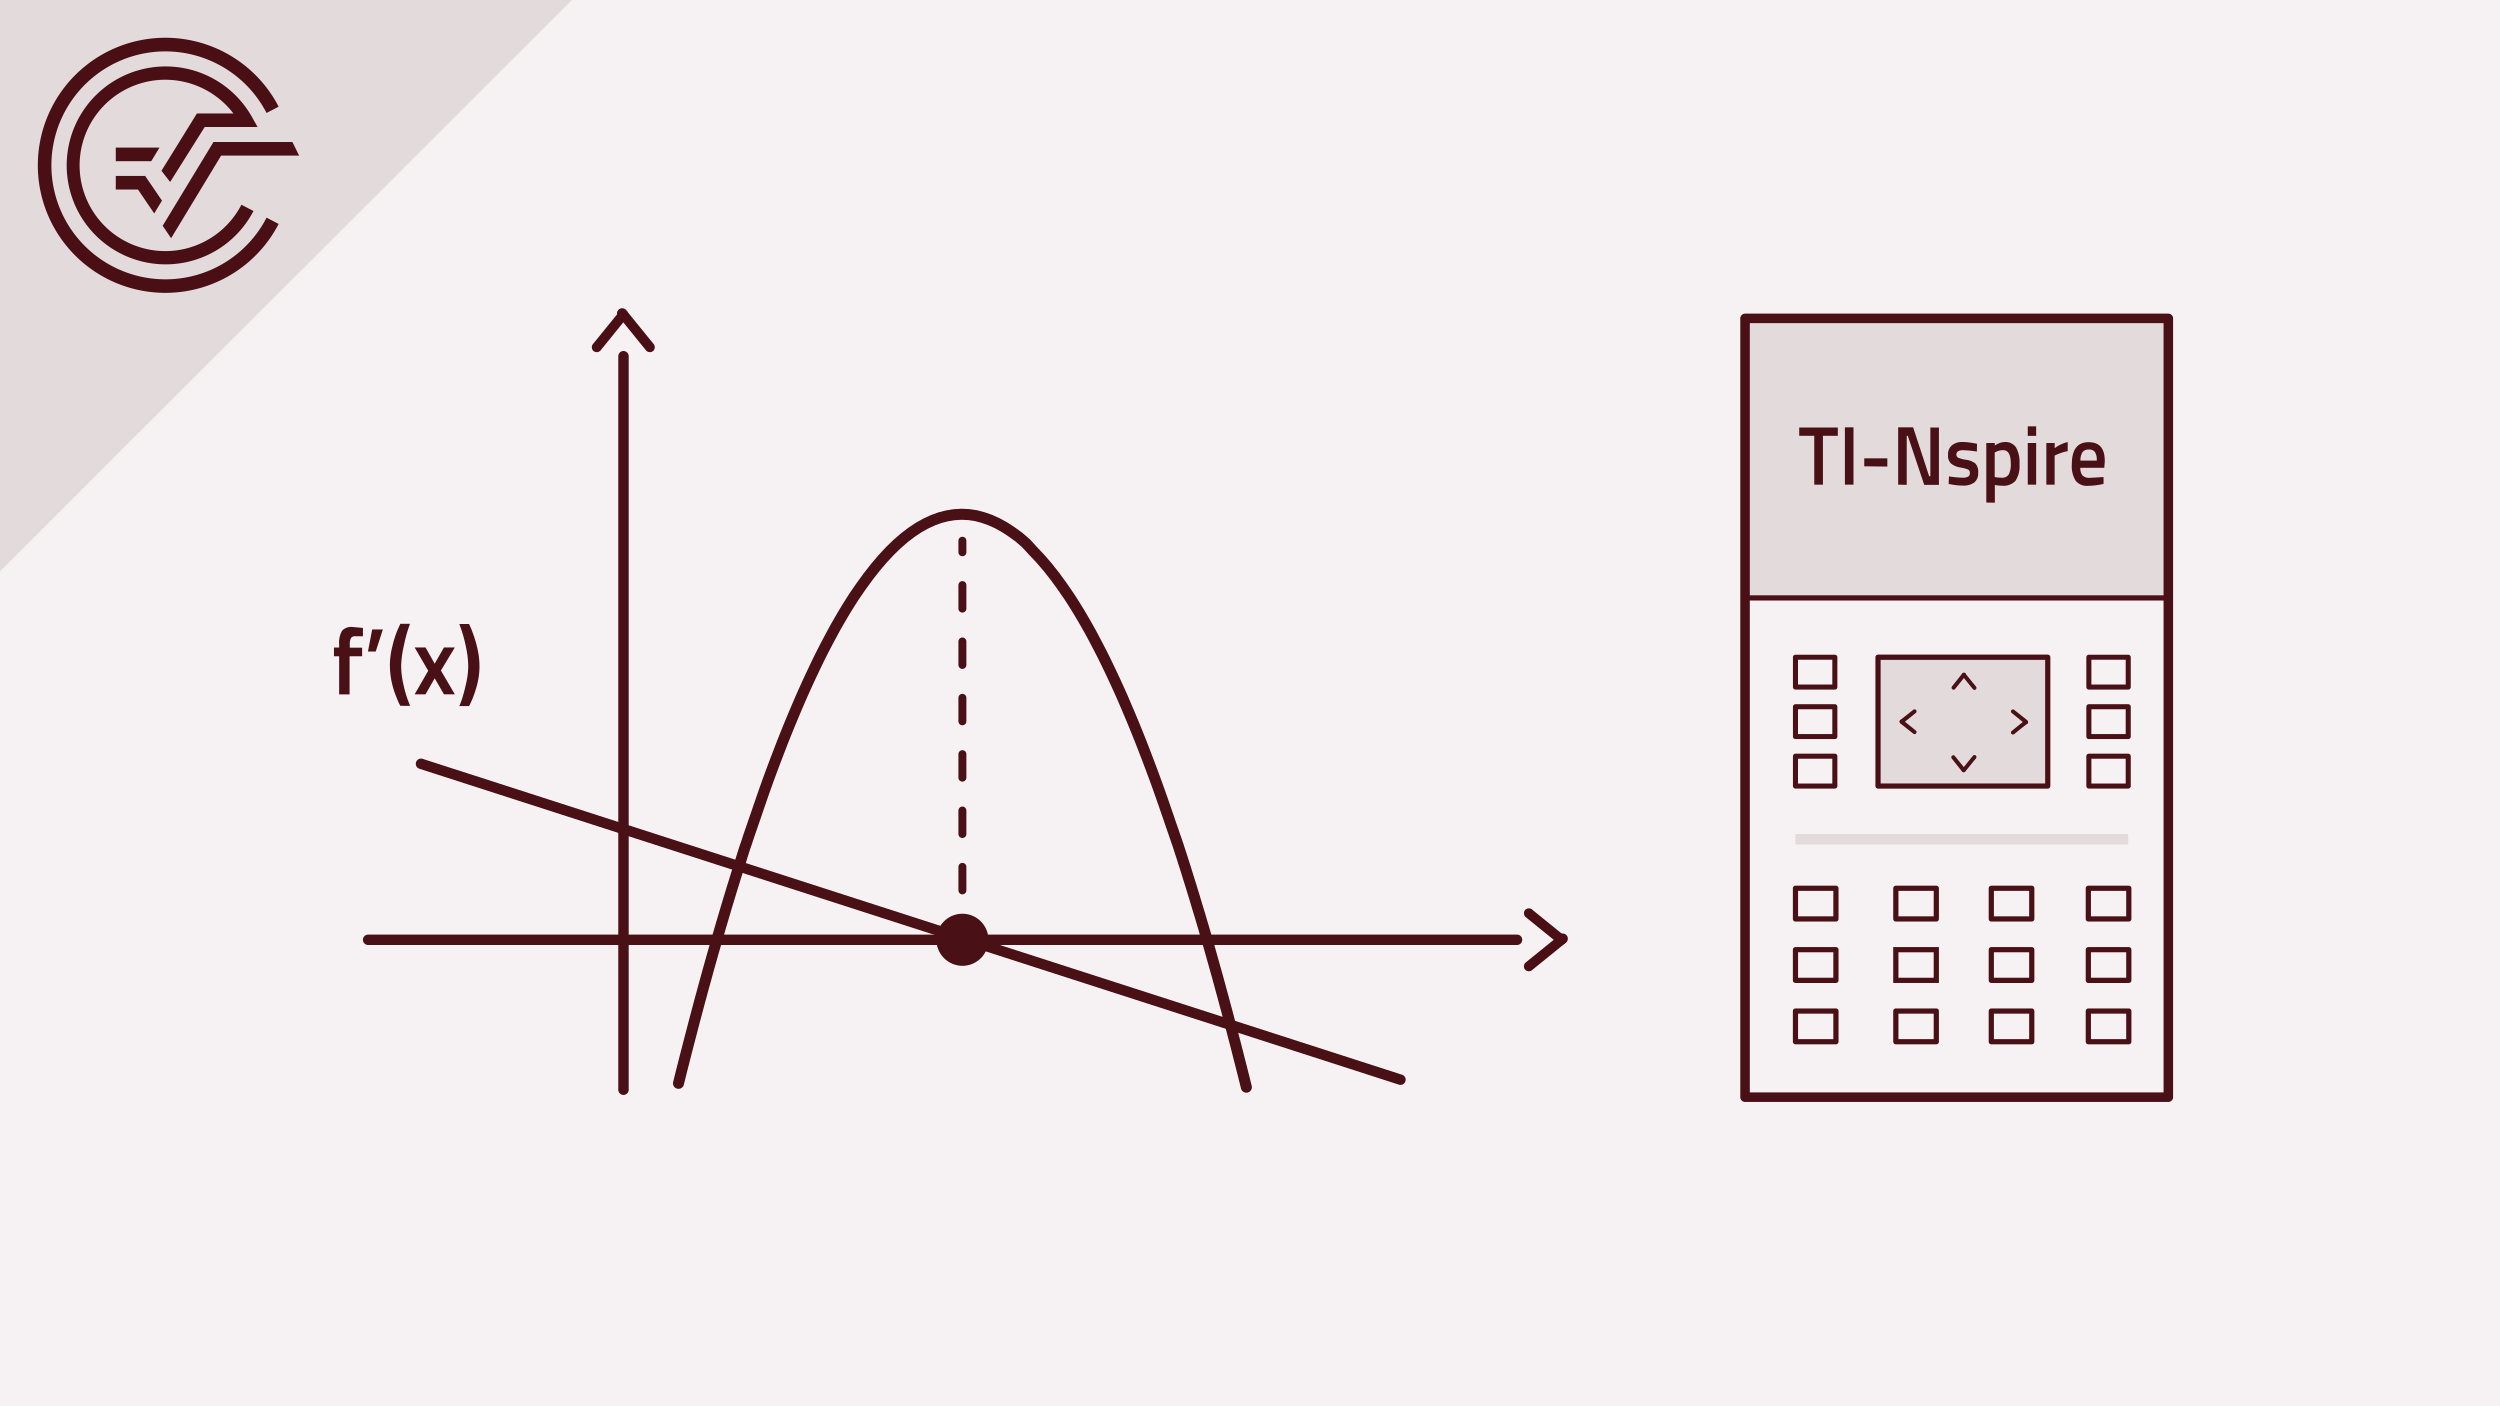 <svg xmlns="http://www.w3.org/2000/svg" viewBox="0 0 480 270"><defs><style>.cls-1,.cls-14{fill:#f6f2f3;}.cls-16,.cls-2,.cls-4{fill:#e3dadb;}.cls-10,.cls-11,.cls-12,.cls-13,.cls-14,.cls-2,.cls-3,.cls-4,.cls-5,.cls-6,.cls-7{stroke:#491016;}.cls-10,.cls-11,.cls-12,.cls-13,.cls-14,.cls-2,.cls-7,.cls-9{stroke-miterlimit:10;}.cls-10,.cls-11,.cls-12,.cls-13,.cls-3,.cls-5,.cls-6,.cls-7,.cls-9{fill:none;}.cls-10,.cls-11,.cls-12,.cls-13,.cls-3,.cls-4,.cls-5,.cls-6{stroke-linecap:round;}.cls-3,.cls-4,.cls-5,.cls-6{stroke-linejoin:round;}.cls-3{stroke-width:1.83px;}.cls-5{stroke-width:0.97px;}.cls-8{fill:#491016;}.cls-9{stroke:#e3dadb;}.cls-10,.cls-9{stroke-width:2px;}.cls-11{stroke-width:2.12px;}.cls-12,.cls-13{stroke-width:1.53px;}.cls-13{stroke-dasharray:4.51 6.31;}.cls-14{stroke-width:1.26px;}.cls-15{fill:#4a0f15;}</style></defs><title>Nspire Crashkurs Thumbnails Element 5 5.Ableitungen ermitteln</title><g id="Ebene_2" data-name="Ebene 2"><g id="Ebene_1-2" data-name="Ebene 1"><rect class="cls-1" width="480" height="270"/><rect class="cls-2" x="335.05" y="61.13" width="81.27" height="53.67"/><rect class="cls-3" x="335.05" y="61.13" width="81.27" height="149.53"/><rect class="cls-4" x="360.58" y="126.19" width="32.59" height="24.73"/><rect class="cls-5" x="344.73" y="126.19" width="7.56" height="5.73"/><rect class="cls-5" x="344.73" y="135.69" width="7.56" height="5.73"/><rect class="cls-5" x="344.73" y="145.19" width="7.56" height="5.73"/><rect class="cls-5" x="401.06" y="126.19" width="7.56" height="5.73"/><rect class="cls-5" x="401.06" y="135.69" width="7.56" height="5.73"/><rect class="cls-5" x="401.06" y="145.19" width="7.56" height="5.73"/><rect class="cls-6" x="382.33" y="170.55" width="7.77" height="5.89"/><rect class="cls-6" x="400.96" y="170.55" width="7.77" height="5.89"/><rect class="cls-6" x="364" y="170.55" width="7.77" height="5.89"/><rect class="cls-6" x="382.33" y="182.34" width="7.77" height="5.89"/><rect class="cls-6" x="400.96" y="182.34" width="7.77" height="5.89"/><rect class="cls-7" x="364" y="182.34" width="7.77" height="5.89"/><rect class="cls-6" x="382.33" y="194.12" width="7.77" height="5.89"/><rect class="cls-6" x="400.96" y="194.12" width="7.77" height="5.89"/><rect class="cls-6" x="364" y="194.12" width="7.77" height="5.89"/><rect class="cls-6" x="344.73" y="170.55" width="7.77" height="5.89"/><rect class="cls-6" x="344.73" y="182.34" width="7.77" height="5.89"/><rect class="cls-6" x="344.73" y="194.12" width="7.77" height="5.89"/><path class="cls-8" d="M389.28,138.32l-2.52-2a.4.4,0,0,0-.54,0,.38.38,0,0,0,0,.55l2.52,2.05a.4.4,0,0,0,.54,0,.38.38,0,0,0,0-.55Z"/><path class="cls-8" d="M388.74,138.32l-2.52,2.05a.38.38,0,0,0,0,.55.39.39,0,0,0,.54,0c.84-.69,1.69-1.36,2.52-2a.39.39,0,0,0-.54-.55Z"/><path class="cls-8" d="M376.78,129.28l-2,2.52a.39.39,0,0,0,.54.55c.69-.84,1.36-1.69,2.05-2.53a.39.39,0,0,0,0-.54.38.38,0,0,0-.54,0Z"/><path class="cls-8" d="M376.78,129.82c.68.84,1.36,1.69,2.05,2.53a.39.39,0,0,0,.54,0,.4.4,0,0,0,0-.55l-2.05-2.52a.38.38,0,0,0-.54,0,.39.39,0,0,0,0,.54Z"/><path class="cls-8" d="M377.32,147.61c-.69-.84-1.36-1.69-2.05-2.53a.39.39,0,0,0-.54.55l2,2.52a.38.38,0,0,0,.54,0,.39.39,0,0,0,0-.54Z"/><path class="cls-8" d="M377.32,148.15c.69-.84,1.36-1.69,2.05-2.52a.4.4,0,0,0,0-.55.39.39,0,0,0-.54,0c-.69.84-1.37,1.69-2.05,2.53a.39.39,0,0,0,0,.54.38.38,0,0,0,.54,0Z"/><path class="cls-8" d="M365.38,138.87l2.52-2.05a.39.39,0,0,0-.54-.55l-2.53,2a.39.39,0,0,0,.55.55Z"/><path class="cls-8" d="M364.83,138.87l2.53,2a.39.39,0,0,0,.54-.55l-2.52-2.05a.41.41,0,0,0-.55,0,.4.4,0,0,0,0,.55Z"/><path class="cls-8" d="M345.45,83.67V82.09h7.41v1.58H350v9.38h-1.66V83.67Z"/><path class="cls-8" d="M354.22,93.05v-11h1.65v11Z"/><path class="cls-8" d="M357.94,89.53V88h4.43v1.58Z"/><path class="cls-8" d="M364.45,93.05v-11h2.87l3.08,9.39h.23V82.09h1.64v11h-2.82l-3.15-9.41h-.21v9.41Z"/><path class="cls-8" d="M379.56,86.7a20,20,0,0,0-2.53-.26,2.13,2.13,0,0,0-1.09.2.73.73,0,0,0-.31.63.64.64,0,0,0,.34.61,6.51,6.51,0,0,0,1.57.41,3.49,3.49,0,0,1,1.76.73,2.42,2.42,0,0,1,.51,1.76,2.23,2.23,0,0,1-.74,1.85,3.44,3.44,0,0,1-2.19.6A11.64,11.64,0,0,1,374.6,93l-.46-.08.06-1.45a20.21,20.21,0,0,0,2.56.25,2.35,2.35,0,0,0,1.12-.2.76.76,0,0,0,.33-.69.7.7,0,0,0-.32-.67,6.31,6.31,0,0,0-1.52-.4A3.78,3.78,0,0,1,374.6,89a2.08,2.08,0,0,1-.57-1.69,2.18,2.18,0,0,1,.78-1.84,3.12,3.12,0,0,1,2-.61,13.19,13.19,0,0,1,2.32.26l.46.09Z"/><path class="cls-8" d="M381.37,96.49V85.05H383v.5a3.53,3.53,0,0,1,1.91-.68,2.45,2.45,0,0,1,2.15,1,5.8,5.8,0,0,1,.68,3.25,5.06,5.06,0,0,1-.78,3.21,3.12,3.12,0,0,1-2.54.93,7.89,7.89,0,0,1-1.41-.15v3.41Zm3.23-10.06a3.22,3.22,0,0,0-1.39.33l-.23.11v4.72a5.94,5.94,0,0,0,1.31.13,1.5,1.5,0,0,0,1.39-.62,4.27,4.27,0,0,0,.39-2.13C386.07,87.27,385.58,86.43,384.6,86.43Z"/><path class="cls-8" d="M389.33,83.69V81.85h1.61v1.84Zm0,9.36v-8h1.61v8Z"/><path class="cls-8" d="M392.9,93.05v-8h1.6v1A6.72,6.72,0,0,1,397,84.87v1.75a9.64,9.64,0,0,0-2.18.7l-.33.15v5.58Z"/><path class="cls-8" d="M403.47,91.61l.41,0,0,1.3a14.63,14.63,0,0,1-3,.37,2.75,2.75,0,0,1-2.37-1,5.32,5.32,0,0,1-.72-3.12c0-2.84,1.08-4.26,3.22-4.26s3.11,1.23,3.11,3.67l-.1,1.25h-4.6a2.34,2.34,0,0,0,.4,1.45,1.81,1.81,0,0,0,1.44.47C402,91.71,402.72,91.67,403.47,91.61Zm-.89-3.17a2.88,2.88,0,0,0-.35-1.65,1.36,1.36,0,0,0-1.18-.48,1.43,1.43,0,0,0-1.21.5,2.8,2.8,0,0,0-.39,1.63Z"/><line class="cls-9" x1="344.73" y1="161.13" x2="408.62" y2="161.13"/><line class="cls-10" x1="80.83" y1="146.65" x2="268.89" y2="207.3"/><path class="cls-8" d="M67.12,126v7.32h-2V126h-1v-1.68h1v-.57a4.54,4.54,0,0,1,.56-2.65,2.36,2.36,0,0,1,2-.72l2,.18,0,1.6-1.47,0a.9.9,0,0,0-.82.35,2.54,2.54,0,0,0-.23,1.28v.56h2.37V126Z"/><path class="cls-8" d="M70.65,125.09l.81-4.23h2.05l-1.37,4.23Z"/><path class="cls-8" d="M77.57,123.85a19.26,19.26,0,0,0-.55,4,16.44,16.44,0,0,0,.42,3.49,21.93,21.93,0,0,0,.86,3.05l.43,1.13H76.87a9.82,9.82,0,0,1-.64-1.37c-.27-.65-.49-1.25-.67-1.82a17.7,17.7,0,0,1-.49-2.09,16.29,16.29,0,0,1-.21-2.73,15.13,15.13,0,0,1,.5-3.51,18.62,18.62,0,0,1,1-3.11l.5-1.12h1.86A26.62,26.62,0,0,0,77.57,123.85Z"/><path class="cls-8" d="M79.61,124.31H81.7l1.76,3.12,1.78-3.12h2.09l-2.68,4.43,2.68,4.57H85.24l-1.78-3.08-1.76,3.08H79.61l2.61-4.52Z"/><path class="cls-8" d="M91.85,125.46a15.16,15.16,0,0,1,.21,2.43,13.87,13.87,0,0,1-.2,2.37,13.43,13.43,0,0,1-.52,2.12,17.58,17.58,0,0,1-1.08,2.8l-.21.38H88.19c.14-.31.3-.73.48-1.25a29.13,29.13,0,0,0,.76-2.82,15.75,15.75,0,0,0,.47-3.6,18,18,0,0,0-.42-3.59,28,28,0,0,0-.85-3.26l-.44-1.23h1.86a15,15,0,0,1,.65,1.51c.26.7.48,1.35.66,2A19.68,19.68,0,0,1,91.85,125.46Z"/><path class="cls-11" d="M239.3,208.74l-.34-1.38-.35-1.38-.34-1.36-.35-1.35-.34-1.35-.34-1.34-.35-1.33-.34-1.32-.35-1.31-.34-1.3-.34-1.3-.35-1.28-.34-1.28-.35-1.27-.34-1.26-.34-1.25-.35-1.24-.34-1.23-.35-1.23-.34-1.21-.34-1.21-.35-1.2-.34-1.19-.34-1.18-.35-1.17-.34-1.16L230,174.5l-.34-1.14-.34-1.14-.35-1.13-.34-1.12-.35-1.11-.34-1.1-.34-1.1-.35-1.08-.34-1.08-.35-1.06-.34-1.06-.34-1-.35-1-.34-1-.35-1-.34-1-.34-1-.35-1-.34-1-.35-1-.68-1.93-.69-1.9-.69-1.86-.69-1.83-.69-1.8-.68-1.75-.69-1.73-.69-1.69-.69-1.65-.69-1.62-.68-1.59-.69-1.55-.69-1.51-.69-1.48-.69-1.45-.68-1.41-.69-1.37-.69-1.34-.69-1.31-.68-1.27-.69-1.23-.69-1.2-.69-1.17-.69-1.13-.68-1.09-.69-1.06-.69-1-.69-1-1.37-1.88-1.38-1.74-1.37-1.59-1.38-1.46L197,104.31l-1.37-1.18-1.38-1-1.37-.9-1.38-.76-1.38-.62-1.37-.48L187.36,99l-1.37-.2-1.38-.06-1.38.08-1.37.22-1.38.35-1.37.5-1.38.64-1.37.77-1.38.92-1.38,1.06-1.37,1.19-1.38,1.34-1.37,1.47-1.38,1.62-1.37,1.75-1.38,1.9-.69,1-.69,1-.68,1.07-.69,1.1-.69,1.14-.69,1.18-.69,1.2-.68,1.25-.69,1.28-.69,1.31-.69,1.35-.69,1.38-.68,1.42-.69,1.46-.69,1.48-.69,1.53-.69,1.56-.68,1.59-.69,1.63-.69,1.66-.69,1.7-.69,1.73-.68,1.77-.69,1.8-.69,1.84-.69,1.87-.68,1.91-.35,1-.34,1-.35,1-.34,1-.34,1-.35,1-.34,1-.35,1-.34,1-.34,1.05-.35,1-.34,1.07L142.3,165l-.34,1.08-.34,1.08-.35,1.1-.34,1.11-.35,1.12-.34,1.12-.34,1.13-.35,1.14-.34,1.15-.34,1.16-.35,1.17-.34,1.17-.35,1.19-.34,1.19-.34,1.21-.35,1.21-.34,1.22-.35,1.23-.34,1.23-.34,1.25-.35,1.25-.34,1.27-.35,1.27-.34,1.28-.34,1.29-.35,1.3-.34,1.31-.34,1.31-.35,1.33-.34,1.33-.35,1.34-.34,1.35-.35,1.36-.34,1.37-.34,1.38"/><line class="cls-12" x1="184.78" y1="103.82" x2="184.78" y2="106.03"/><line class="cls-13" x1="184.78" y1="112.34" x2="184.78" y2="174.08"/><line class="cls-12" x1="184.78" y1="177.23" x2="184.78" y2="179.44"/><line class="cls-10" x1="291.27" y1="180.44" x2="70.68" y2="180.44"/><line class="cls-10" x1="119.71" y1="68.39" x2="119.71" y2="209.23"/><circle class="cls-14" cx="184.78" cy="180.44" r="4.11"/><path class="cls-15" d="M300.49,179.77c-2.08-1.71-4.19-3.39-6.28-5.1a1,1,0,0,0-1.35,0,1,1,0,0,0,0,1.35c2.09,1.71,4.2,3.39,6.28,5.1a1,1,0,0,0,1.35,0,1,1,0,0,0,0-1.35Z"/><path class="cls-15" d="M299.14,179.77c-2.08,1.7-4.19,3.39-6.28,5.09a1,1,0,0,0,0,1.36,1,1,0,0,0,1.35,0c2.09-1.71,4.2-3.39,6.28-5.1a1,1,0,1,0-1.35-1.35Z"/><path class="cls-15" d="M119,59.72c-1.71,2.08-3.39,4.19-5.1,6.27a1,1,0,0,0,0,1.36,1,1,0,0,0,1.35,0c1.71-2.09,3.39-4.2,5.1-6.28a1,1,0,0,0,0-1.35,1,1,0,0,0-1.35,0Z"/><path class="cls-15" d="M119,61.07c1.71,2.08,3.39,4.19,5.1,6.28a1,1,0,0,0,1.35,0,1,1,0,0,0,0-1.36c-1.71-2.08-3.39-4.19-5.1-6.27A1,1,0,1,0,119,61.07Z"/><path class="cls-8" d="M184.78,185.44a5,5,0,1,0-5-5,5.05,5.05,0,0,0,5,5Z"/><polygon class="cls-16" points="109.77 0 0 0 0 109.67 109.77 0"/><path class="cls-15" d="M31.75,53.63A21.88,21.88,0,1,1,51.18,21.69l2.32-1.21A24.49,24.49,0,1,0,53.5,43l-2.32-1.21A21.82,21.82,0,0,1,31.75,53.63"/><polygon class="cls-15" points="31.23 43.35 32.85 45.74 42.46 29.87 57.43 29.87 56.14 27.26 40.99 27.26 31.23 43.35"/><polygon class="cls-15" points="22.23 36.39 26.49 36.39 29.61 40.98 31.1 38.52 27.87 33.78 22.23 33.78 22.23 36.39"/><path class="cls-15" d="M39.3,24.39H49.46l-1.09-1.94a19,19,0,1,0,.3,18.06l-2.32-1.2a16.45,16.45,0,1,1-1.54-17.53h-7L31,32.79l1.67,2.15Z"/><polygon class="cls-15" points="30.62 28.34 22.23 28.34 22.23 30.95 29.04 30.95 30.62 28.34"/><polygon class="cls-16" points="109.77 0 0 0 0 109.67 109.77 0"/><path class="cls-15" d="M31.75,53.63A21.88,21.88,0,1,1,51.18,21.69l2.32-1.21A24.49,24.49,0,1,0,53.5,43l-2.32-1.21A21.82,21.82,0,0,1,31.75,53.63"/><polygon class="cls-15" points="31.23 43.35 32.85 45.74 42.46 29.87 57.43 29.87 56.14 27.26 40.99 27.26 31.23 43.35"/><polygon class="cls-15" points="22.23 36.39 26.49 36.39 29.61 40.98 31.1 38.52 27.87 33.78 22.23 33.78 22.23 36.39"/><path class="cls-15" d="M39.3,24.39H49.46l-1.09-1.94a19,19,0,1,0,.3,18.06l-2.32-1.2a16.45,16.45,0,1,1-1.54-17.53h-7L31,32.79l1.67,2.15Z"/><polygon class="cls-15" points="30.62 28.34 22.23 28.34 22.23 30.95 29.04 30.95 30.62 28.34"/></g></g></svg>